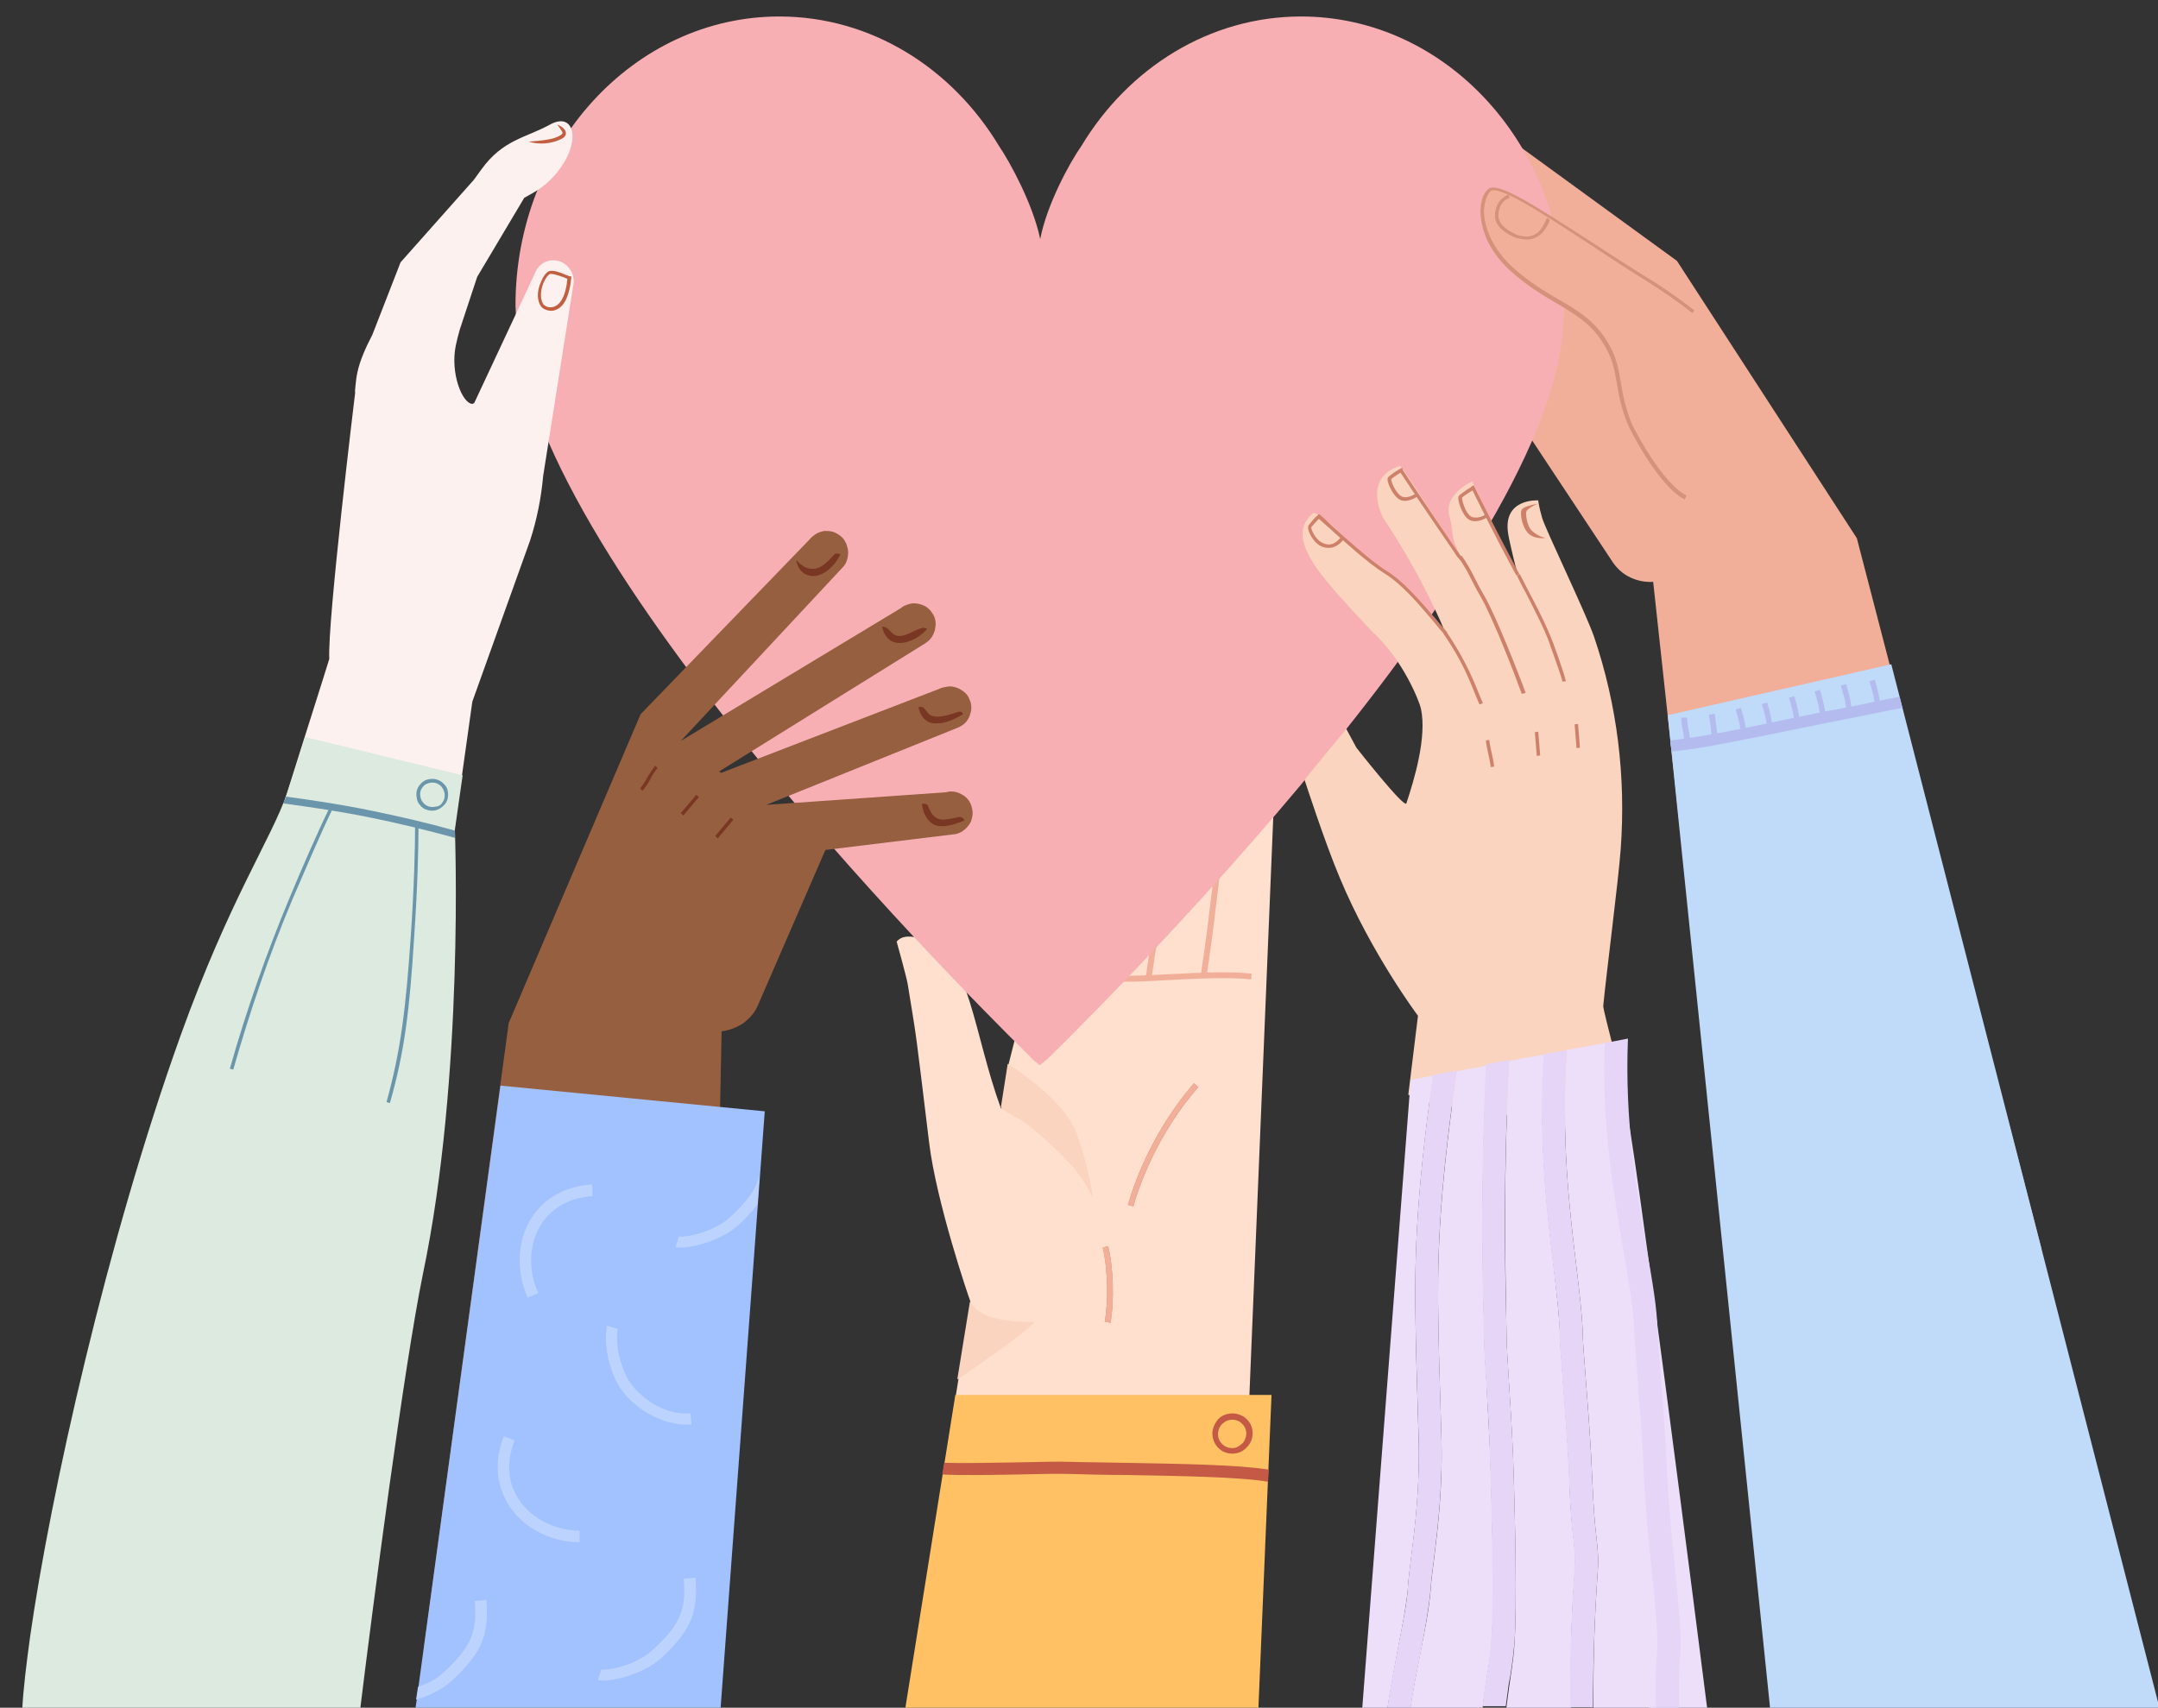 <?xml version="1.0" encoding="utf-8"?>
<!-- Generator: Adobe Illustrator 26.0.0, SVG Export Plug-In . SVG Version: 6.00 Build 0)  -->
<svg version="1.1" id="图层_1" xmlns="http://www.w3.org/2000/svg" xmlns:xlink="http://www.w3.org/1999/xlink" x="0px" y="0px"
	 viewBox="0 0 445 352.2" style="enable-background:new 0 0 445 352.2;" xml:space="preserve">
<rect x="0" y="0" width="445" height="352.2" fill="#333333" stroke="none"/>
<style type="text/css">
	.st0{clip-path:url(#SVGID_00000139282082470902003360000007346803384792572606_);}
	.st1{fill:#FFDFCE;}
	.st2{fill:#E27954;}
	.st3{fill:#F1AF99;}
	.st4{fill:#FAD4BE;}
	.st5{fill:#F8AFB4;}
	.st6{fill:#965F40;}
	.st7{fill:#FDF1EF;}
	.st8{fill:#CE816A;}
	.st9{fill:#793622;}
	.st10{fill:#C15F40;}
	.st11{fill:#D6917A;}
	.st12{fill:#DCEAE0;}
	.st13{fill:#A2C1FF;}
	.st14{fill:#FFC164;}
	.st15{fill:#C0DAF9;}
	.st16{fill:#EDDFFA;}
	.st17{fill:#E6D5F7;}
	.st18{fill:#6A95AB;}
	.st19{fill:#BDD3FF;}
	.st20{fill:#C45A45;}
	.st21{fill:#B4BBEE;}
</style>
<g>
	<defs>
		<rect id="SVGID_1_" y="-54.8" width="445" height="407"/>
	</defs>
	<clipPath id="SVGID_00000112620430724791454110000000277289895444210057_">
		<use xlink:href="#SVGID_1_"  style="overflow:visible;"/>
	</clipPath>
	<g style="clip-path:url(#SVGID_00000112620430724791454110000000277289895444210057_);">
		<path class="st1" d="M262.7,165.1c0,0,0-6-4.2-5.6c-4,0.4-5.5,5.6-5.5,5.6s2.5-16.4-4.2-15.4c-3.8,0.6-4.9,5-4.9,5
			s1.6-10.4-4.2-10.3c-4.1,0.1-6.1,7.9-6.1,7.9s0.3-6.6-4.6-5c-3.3,1-4.1,5.2-4.1,5.2l-16.9,66.9l-19.1,119.9l66.8-4.6L262.7,165.1z
			"/>
		<path class="st1" d="M191.6,235.7c-3-24.6-2.4-20.3-4.4-32.6c-0.2-1.4-2.3-8.9-2.3-8.9c1.5-1.8,4.4-0.9,6.7,0
			c8.3,3.1,9.2,19,14.8,34.4c0,0,3.8,0.1,10.3,7.3c8,8.9,9.8,20.4,8.9,32.3c-0.3,1.2-23.1,7.3-25.5,0.2
			C199.7,267.4,193.1,248,191.6,235.7z"/>
		<path class="st2" d="M225.7,201.8l-1.2-0.2c1.2-7.9,2.7-16.5,4.2-24.7c1.5-8.2,3-16.7,4.2-24.7l1.2,0.2
			c-1.2,7.9-2.7,16.5-4.2,24.7C228.5,185.3,226.9,193.8,225.7,201.8z"/>
		<path class="st3" d="M237.4,202.1l-1.2-0.2c1.2-7.9,2.4-15.9,3.5-23.6c1.1-7.7,2.3-15.7,3.5-23.6l1.2,0.2
			c-1.2,7.9-2.4,15.9-3.5,23.6C239.8,186.1,238.6,194.1,237.4,202.1z"/>
		<path class="st3" d="M248.8,201.4l-1.2-0.2c1.2-7.9,1.8-13.2,2.4-18.2c0.6-5.1,1.2-10.3,2.4-18.3l1.2,0.2
			c-1.2,7.9-1.8,13.2-2.4,18.2S250,193.4,248.8,201.4z"/>
		<path class="st3" d="M231.1,202.5c-2,0-4.1-0.1-6.1-0.3c-4.3-0.5-7.7-0.6-9.4-0.2l-0.2-1.2c1.8-0.3,5.3-0.3,9.7,0.2
			c4.6,0.5,10.6,0.2,16.4-0.1c5.9-0.3,11.9-0.6,16.6-0.1l-0.1,1.2c-4.6-0.5-10.6-0.2-16.4,0.1C238.1,202.3,234.5,202.5,231.1,202.5z
			"/>
		<path class="st2" d="M233.7,248.8l-1.1-0.3c0.9-3.3,4.6-14.7,13.6-25.1l0.9,0.8C238.2,234.4,234.6,245.6,233.7,248.8z"/>
		<path class="st4" d="M213,272.6c-5.1,0.2-11.7-0.9-12.8-4.1H200l-2.6,16C197.5,284.5,215.1,272.5,213,272.6z"/>
		<path class="st4" d="M215.2,234.7c5,4.6,7.1,6.5,10.2,12.3c-0.7-4.4-1.8-8.8-3.3-13c-2.4-7.3-14.3-14.6-14.3-14.6l-1.4,8.9
			C206.8,229.5,209.6,229.6,215.2,234.7z"/>
		<path class="st2" d="M229,272.8l-1.2-0.2c0.8-4.4,0.6-11.1-0.4-15.3l1.1-0.3C229.6,261.3,229.8,268.3,229,272.8z"/>
		<path class="st3" d="M355.6,255.4L340.9,120c-1.6,0.1-3.2-0.2-4.7-0.9c-1.5-0.7-2.7-1.8-3.6-3.1l-19-28.7l-26.1,1.4
			c-0.6,0.1-1.2,0-1.8-0.2c-0.6-0.2-1.1-0.5-1.6-0.9c-0.5-0.4-0.8-0.9-1.1-1.4c-0.3-0.6-0.4-1.2-0.4-1.8c0-0.6,0.1-1.2,0.3-1.8
			c0.2-0.6,0.6-1.1,1-1.5c0.4-0.4,1-0.7,1.5-1c0.6-0.2,1.2-0.3,1.8-0.3l32.7-3.7l-37-8.6c-0.6-0.1-1.2-0.3-1.7-0.6
			c-0.5-0.3-1-0.8-1.3-1.3c-0.3-0.5-0.6-1.1-0.7-1.7c-0.1-0.6-0.1-1.2,0.1-1.8c0.1-0.6,0.4-1.1,0.8-1.6c0.4-0.5,0.8-0.9,1.4-1.2
			c0.5-0.3,1.1-0.5,1.7-0.5c0.6-0.1,1.2,0,1.8,0.2l36.4,4.9l-35-14.5c-0.6-0.2-1.1-0.5-1.6-0.9c-0.5-0.4-0.8-0.9-1.1-1.5
			c-0.2-0.6-0.4-1.2-0.4-1.8c0-0.6,0.1-1.2,0.4-1.8c0.2-0.6,0.6-1.1,1.1-1.5c0.5-0.4,1-0.7,1.6-0.9c0.6-0.2,1.2-0.3,1.8-0.2
			c0.6,0.1,1.2,0.2,1.7,0.6l39,15l-28.5-25c-0.5-0.3-0.9-0.8-1.3-1.3c-0.3-0.5-0.5-1.1-0.6-1.7c-0.1-0.6-0.1-1.2,0.1-1.8
			c0.2-0.6,0.4-1.1,0.8-1.6c0.4-0.5,0.9-0.9,1.4-1.1c0.5-0.3,1.1-0.4,1.7-0.5c0.6,0,1.2,0,1.8,0.3c0.6,0.2,1.1,0.5,1.5,1l40,29.1
			l37.1,57.2L421,257.7L355.6,255.4z"/>
		<path class="st5" d="M268.3,3.4c-18.9,0-35.6,10.6-45.3,26.7c-2.4,3.4-7.1,12-8.5,19.2c-1.5-7.2-6.2-15.8-8.5-19.2
			C196.3,14,179.6,3.4,160.7,3.4c-30,0-54.4,26.7-54.4,59.6c0,0.3,0.2,4.9,0.5,7.1c6.4,51.4,103.4,145.6,106,148.2c0,0,0,0,0,0.1
			l1.6,1.3l1.6-1.3c0,0,0,0,0.1-0.1c2.6-2.6,99.7-96.8,106-148.2c0.3-2.1,0.5-6.8,0.5-7.1C322.7,30.1,298.3,3.4,268.3,3.4z"/>
		<path class="st6" d="M146.3,336.7l2.5-124c1.6-0.2,3.2-0.8,4.5-1.7c1.3-1,2.4-2.2,3-3.7l13.9-32l26.2-3.2c0.6,0,1.2-0.2,1.8-0.5
			c0.5-0.3,1-0.7,1.4-1.2c0.4-0.5,0.7-1,0.8-1.6c0.2-0.6,0.2-1.2,0.1-1.8c-0.1-0.6-0.3-1.2-0.6-1.7c-0.3-0.5-0.8-1-1.3-1.3
			c-0.5-0.3-1.1-0.6-1.7-0.7c-0.6-0.1-1.2-0.1-1.8,0.1L158,166l39.2-15.8c0.6-0.2,1.1-0.5,1.6-0.9c0.5-0.4,0.8-0.9,1.1-1.5
			c0.2-0.6,0.4-1.2,0.4-1.8c0-0.6-0.1-1.2-0.4-1.8c-0.2-0.6-0.6-1.1-1.1-1.5c-0.5-0.4-1-0.7-1.6-0.9s-1.2-0.3-1.8-0.2
			c-0.6,0.1-1.2,0.2-1.8,0.5l-44.9,17.3l-0.4-0.3l42.3-26.3c0.5-0.3,1-0.7,1.4-1.2c0.4-0.5,0.6-1.1,0.8-1.7c0.1-0.6,0.2-1.2,0.1-1.8
			c-0.1-0.6-0.3-1.2-0.7-1.7c-0.3-0.5-0.8-1-1.3-1.3c-0.5-0.3-1.1-0.5-1.7-0.6c-0.6-0.1-1.2-0.1-1.8,0.1c-0.6,0.2-1.2,0.4-1.6,0.8
			l-45.4,27.4l33.2-35.6c0.4-0.4,0.8-0.9,1-1.5c0.2-0.6,0.3-1.2,0.3-1.8c0-0.6-0.2-1.2-0.4-1.8c-0.3-0.6-0.6-1.1-1.1-1.5
			c-0.5-0.4-1-0.7-1.6-0.9c-0.6-0.2-1.2-0.2-1.8-0.2c-0.6,0.1-1.2,0.3-1.7,0.6c-0.5,0.3-1,0.7-1.4,1.2l-34.8,36L104.9,211L87.4,340
			L146.3,336.7z"/>
		<path class="st7" d="M73.2,81.3c0,0-5.7,46.9-5.3,54.6c0,0.4-31.2,97.2-49.7,163.5c-9.4,33.7,52.9,32.7,52.9,32.7l26.3-187.4
			l11.9-33.2c1.4-4.3,2.3-8.8,2.7-13.3l6.2-39.3h0c0-0.2,0.1-0.4,0.1-0.6c0.1-2.5-1.8-4.6-4.1-4.6c-1.8-0.1-3.4,1.1-4,2.9L97.8,83.1
			c-0.1,0.1-0.2,0.1-0.4,0.2c-2.1-0.1-4.6-6.4-3.4-12.1c0.2-1,0.5-2.1,0.8-3.2l3.6-10.9l9.7-16.3c1.9-1.1,4.9-2.4,7.7-6.5
			c3.9-5.6,2.5-11.3-2.4-8.6c-4.9,2.7-9.7,3.1-14.1,9.2c-0.5,0.7-1,1.4-1.6,2.2l-15.1,17L76.8,69c-1.4,2.7-2.6,5.4-3.1,7.8
			c-0.2,0.9-0.3,1.8-0.4,2.8l-0.1,1.1C73.3,81,73.2,81.1,73.2,81.3z"/>
		<path class="st3" d="M350.1,98.7c-7,0.8-13.2-9.6-14.2-11.2c-4.1-7.1-1.4-11.2-5.3-17.2c-4.5-7-11.4-7.6-19.1-14.7
			c-7-6.5-7-14.1-4.5-16.3c2.3-2.1,17.5,9.1,32.6,18.5c10.4,6.5,19.5,14.4,20.9,20.7C362.4,86.9,356.8,97.9,350.1,98.7z"/>
		<path class="st4" d="M290.4,225.8l2-16.3c0,0-9.6-12.8-16.1-28.4c-3.1-7.3-7.3-20.3-7.3-20.3l8.6-10.5l2.1,3.9
			c0,0,9.8,12.5,10.3,11.5c1.6-4.8,4.3-13.7,3-19.6c-0.4-1.7-3.8-10.1-9.8-15.6c-0.6-0.6-8.3-8.7-11.1-12.5
			c-5.8-7.8-3-10.6-1.4-12.1c1.3-1.1,10.3,9.3,14.8,12c4.4,2.6,8.5,8,12.6,12.7c-5.4-13-12.9-23.8-12.9-23.8s-4.4-8.3,3.5-10.7
			c0,0,0.2,0.2,0.5,0.6c2.5,3.4,12.7,19.6,12,18.2c-2.3-4.7-1.4-5.2-2.3-8.4c-1.3-4.6,4.7-7.2,4.7-7.2s4.7,10.5,9.3,19
			c-0.9-3.4-1.9-7.9-1.9-8.2c-1.2-7.4,6.2-6.9,6.2-6.9s0.1,1.2,0.8,3.6c0.7,2.4,9,19.6,10.7,24.5c4.8,14.1,6.6,29,5.5,43.9
			c-0.5,6.7-2.9,25.1-3.6,32.3c0,0.5,1.1,4.9,2.8,11.4C339.1,240.2,290.4,225.8,290.4,225.8z"/>
		<path class="st8" d="M312.7,118.7c-4.6-8.4-9.4-18.2-9.4-18.3l0.6-0.3c0,0.1,4.9,9.9,9.4,18.3L312.7,118.7z"/>
		<path class="st8" d="M301.3,115.6c-0.2,0-0.4-0.3-0.9-0.9c-0.3-0.5-0.8-1.2-1.4-2.1c-1-1.5-2.5-3.6-4.3-6.3
			c-3.1-4.5-6.1-9.2-6.2-9.2l0.6-0.4c4.7,7.1,11.9,17.8,12.4,18.3c-0.1,0-0.1-0.1-0.2-0.1s-0.1,0-0.2,0.1c-0.1,0-0.1,0.1-0.1,0.2
			c0,0.1,0,0.1,0,0.2l0.6-0.3c0.2,0.4,0,0.5-0.1,0.5C301.4,115.5,301.4,115.5,301.3,115.6z"/>
		<path class="st8" d="M297.9,130.9c-0.7-0.8-1.5-1.7-2.2-2.6c-3.3-3.9-6.7-7.9-10.3-10.1c-3.1-1.9-8.2-6.5-11.3-9.3
			c-1.2-1-2.2-2-2.4-2.1c0.1,0,0.1,0,0.2,0l-0.1-0.7c0.3-0.1,0.3-0.1,2.8,2.3c3,2.7,8.1,7.3,11.1,9.2c3.7,2.2,7.1,6.3,10.5,10.2
			c0.7,0.9,1.5,1.7,2.2,2.6L297.9,130.9z"/>
		<path class="st8" d="M313.8,143.1c-1.4-3.9-5.9-15.5-8.4-19.9c-1-1.7-1.6-2.9-2.1-3.9c-0.7-1.5-1.6-2.9-2.5-4.3l0.6-0.4
			c1,1.4,1.8,2.8,2.6,4.4c0.5,1,1.1,2.2,2.1,3.9c2.5,4.4,7.1,16.1,8.5,20L313.8,143.1z"/>
		<path class="st8" d="M305.1,145.3c-0.4-0.8-0.7-1.7-1.1-2.6c-1.2-3-2.7-6.7-6.4-12.1l0.6-0.4c2.6,3.8,4.8,7.9,6.5,12.2
			c0.4,1,0.7,1.8,1.1,2.6L305.1,145.3z"/>
		<path class="st8" d="M322.2,140.6c-0.2-0.9-1.1-3.5-2.6-7.7c-1.1-3.2-3.2-7.1-4.9-10.5c-0.7-1.3-1.4-2.6-1.9-3.7l0.6-0.3
			c0.6,1.1,1.2,2.4,1.9,3.7c1.8,3.4,3.8,7.3,5,10.6c0.6,1.6,2.3,6.3,2.6,7.8L322.2,140.6z"/>
		<path class="st9" d="M150.7,168.6l-3.2,3.8l0.5,0.5l3.2-3.8L150.7,168.6z"/>
		<path class="st9" d="M143.6,163.9l-3.2,3.8l0.5,0.5l3.2-3.8L143.6,163.9z"/>
		<path class="st9" d="M132.5,163.1l-0.5-0.5c0.6-0.7,1.1-1.5,1.5-2.3c0.5-0.8,1-1.6,1.6-2.4l0.5,0.5c-0.6,0.7-1.1,1.5-1.5,2.3
			C133.7,161.5,133.1,162.3,132.5,163.1z"/>
		<path class="st8" d="M318,111c-0.9,0-1.8-0.2-2.5-0.7c-1.5-1-2.2-4.4-1.7-5.2c0.5-0.8,3.3-1.2,3.3-1.2c0,0-2.5,1-2.4,1.9
			c0,1,0.2,1.9,0.6,2.8c0.7,1.6,3.2,2.4,3.4,2.3C318.4,111,318.2,111,318,111z"/>
		<path class="st8" d="M304.2,107.5c-0.5,0-1-0.1-1.4-0.4c-1.3-0.9-2.4-4.1-2-4.8c0.2-0.3,2.7-2.1,3.2-2.1l0,0.7c0,0,0.1,0,0.1,0
			c-0.3,0.1-2.3,1.4-2.6,1.7c-0.1,0.5,0.7,3.2,1.8,3.9c0.9,0.6,2.7,0,3.1-0.5l0.6,0.4C306.5,106.9,305.3,107.5,304.2,107.5z"/>
		<path class="st8" d="M289.7,103.3c-0.5,0-0.9-0.1-1.3-0.4c-1.3-0.9-2.6-3.7-2.2-4.4c0.2-0.4,2.6-2,3-2l0,0.7c0,0,0.1,0,0.1,0
			c-0.3,0.1-2.1,1.3-2.4,1.6c-0.1,0.4,0.8,2.7,2,3.5c0.9,0.6,2.2,0,2.9-0.4c0.2-0.1,0.4-0.2,0.6-0.3l0.1,0.7
			c-0.1,0.1-0.3,0.1-0.4,0.2C291.5,102.9,290.6,103.3,289.7,103.3z"/>
		<path class="st8" d="M274,113c-0.5,0-1-0.1-1.5-0.3c-1.3-0.6-2.2-2-2.6-3.1c-0.2-0.5-0.2-0.9-0.1-1.2c0.1-0.1,1.7-2.3,2.3-2.3
			l0,0.7c0,0,0.1,0,0.1,0c-0.3,0.2-1.6,1.7-1.8,1.9c-0.1,0.4,0.8,2.6,2.4,3.3c1.9,0.9,3.1-0.5,3.7-1.2c0.1-0.1,0.2-0.2,0.3-0.4
			l0.4,0.6c-0.1,0.1-0.2,0.2-0.2,0.3C276.6,111.9,275.5,113,274,113z"/>
		<path class="st3" d="M233.7,248.8l-1.1-0.3c0.9-3.3,4.6-14.7,13.6-25.1l0.9,0.8C238.2,234.4,234.6,245.6,233.7,248.8z"/>
		<path class="st3" d="M229,272.8l-1.2-0.2c0.8-4.4,0.6-11.1-0.4-15.3l1.1-0.3C229.6,261.3,229.8,268.3,229,272.8z"/>
		<path class="st8" d="M325.4,149.3l-0.7,0.1l0.4,4.9l0.7-0.1L325.4,149.3z"/>
		<path class="st8" d="M317.2,150.9l-0.7,0.1l0.4,4.9l0.7-0.1L317.2,150.9z"/>
		<path class="st8" d="M307.4,158.2c-0.1-0.9-0.3-1.8-0.5-2.7c-0.2-0.9-0.4-1.8-0.5-2.8l0.7-0.1c0.1,0.9,0.3,1.8,0.5,2.7
			c0.2,0.9,0.4,1.8,0.5,2.8L307.4,158.2z"/>
		<path class="st10" d="M113.7,64.1c-1,0-1.9-0.5-2.2-1c-1.1-1.8-0.4-4,0-4.8c0.4-1.1,1.1-2.2,1.8-2.4c0.9-0.2,2.3,0.3,3.4,0.8
			c0.3,0.1,0.5,0.2,0.8,0.3l0.3,0l0,0.3c-0.5,5-2.2,6.4-3.5,6.7C114.1,64.1,113.9,64.1,113.7,64.1z M113.7,56.5c-0.1,0-0.2,0-0.3,0
			c-0.3,0.1-0.9,0.8-1.4,2c-0.6,1.6-0.6,3.2,0,4.2c0.2,0.3,1,0.9,2.1,0.6c1.5-0.4,2.6-2.4,2.9-5.8c-0.2-0.1-0.4-0.1-0.7-0.3
			C115.6,57,114.4,56.5,113.7,56.5z"/>
		<path class="st10" d="M111.8,29.6c-1,0-1.9-0.1-2.8-0.4c0,0,3.9-0.2,5.5-0.8c0.5-0.2,1.5-0.6,1.5-1c0-0.3-1.1-1.7-1.1-1.7
			c1.1,0.4,1.8,1.1,1.8,1.8c0,0.9-1.2,1.3-2,1.6C113.8,29.4,112.8,29.6,111.8,29.6z"/>
		<path class="st11" d="M347.4,103c-5.5-2.7-11.7-15.2-11.7-15.4c-1.5-3.6-1.9-6.3-2.3-8.6c-0.5-2.8-0.9-5.3-3-8.5
			c-2.5-3.9-5.8-5.8-9.5-8c-2.9-1.7-6.1-3.6-9.5-6.7c-5.6-5.1-6.1-10.3-6.1-12.3c0-2,0.6-3.7,1.6-4.5c1.8-1.6,8.9,2.9,21.4,11
			c3.8,2.5,7.7,5,11.6,7.4c3.3,2,6.5,4.3,9.5,6.6l-0.4,0.6c-3-2.4-6.2-4.6-9.4-6.6c-3.9-2.4-7.8-5-11.6-7.5
			c-5.2-3.4-10.1-6.6-13.8-8.7c-4.8-2.7-6.3-2.8-6.8-2.4c-0.8,0.7-1.3,2.3-1.4,4c0,3.9,2.2,8.3,5.9,11.7c3.3,3,6.5,4.9,9.4,6.6
			c3.8,2.2,7.2,4.2,9.8,8.2c2.2,3.4,2.6,5.9,3.1,8.8c0.4,2.3,0.8,4.9,2.2,8.5c0.4,1,6.4,12.6,11.4,15L347.4,103z"/>
		<path class="st11" d="M314.8,49.4c-0.8,0-1.6-0.2-2.3-0.4c0,0-3.9-1.4-4.2-4.1c-0.2-1.8,0.7-4,2.8-4.8l0.2,0.7
			c-2,0.7-2.4,2.8-2.3,4c0.3,2.3,3.7,3.5,3.7,3.6c4.1,1.4,5.3-1.4,6-2.8c0.1-0.3,0.2-0.5,0.4-0.7l0.5,0.5c-0.1,0.2-0.2,0.3-0.2,0.5
			C318.9,46.9,317.7,49.4,314.8,49.4z"/>
		<path class="st9" d="M167.7,118.8c-0.3,0-0.5,0-0.8-0.1c-1.5-0.3-2.5-1.6-2.7-3.2c0,0,0.6,0.6,0.8,0.8c0.9,0.7,1.3,0.9,2.2,1
			c1.8,0.2,3.1-1,4.9-3c0.2-0.3,1.2,0,1.2,0C172.2,116.7,169.9,118.8,167.7,118.8z"/>
		<path class="st9" d="M185.6,132.6c-0.3,0-0.7,0-1-0.1c-1.4-0.3-2.4-1.6-2.7-3.3c0,0,0.7,0.1,1.1,0.4c0.8,0.7,1.1,1.3,1.9,1.5
			c1.8,0.4,3.3-1.1,5.3-1.6c0.3-0.1,1,0.2,1,0.2C189.9,131.2,187.7,132.6,185.6,132.6z"/>
		<path class="st9" d="M193.2,149.2c-0.4,0-0.7,0-1.1-0.1c-1.4-0.3-2.4-1.6-2.7-3.3c0,0,0.9-0.1,1.2,0.3c0.7,0.9,1,1.4,1.8,1.6
			c1.4,0.3,2.8-0.1,5.3-0.9c0.7-0.2,0.9,0.5,0.9,0.5C196.6,148.5,194.8,149.2,193.2,149.2z"/>
		<path class="st9" d="M194.3,170.4c-0.7,0-1.4-0.1-2-0.5c-1.6-1.1-2-2.8-2.2-4.1c0,0,0.9-0.2,1.2,0.3c0.6,1.4,0.9,2,1.8,2.6
			c1,0.6,2.4,0.3,4.7-0.2c0.7-0.1,1.1,0.7,1.1,0.7C198.1,169.5,196.1,170.4,194.3,170.4z"/>
		<path class="st12" d="M93.8,171.1l1.6-11.2l-32.5-7.9c-1.1,3.4-2.2,7.4-3.7,11.6c-3.3,9.5-11.8,21.8-21.9,49.8
			C22,256,10.4,308.2,6.2,337.6c-0.8,5.9-1.4,10.9-1.6,14.7h69.7c2.6-21.2,9-70.4,12.9-89.5C95.8,221.8,93.8,171.1,93.8,171.1z"/>
		<path class="st13" d="M103.2,223.9L85.7,352.2h62.9l9.1-123L103.2,223.9z"/>
		<path class="st14" d="M197,287.7l-10.3,64.5h72.8l2.7-64.5H197z"/>
		<path class="st15" d="M343.9,147.5L365,352.2h80.3L390,137L343.9,147.5z"/>
		<path class="st16" d="M341.8,340.6c0.2-3.3-0.4-9.5-1.1-16.7c-0.7-6.6-1.4-14.1-1.7-21.1c-0.2-5.4-0.8-13.2-1.3-19.5
			c-0.3-4.4-0.6-7.6-0.6-8.8c-0.1-4.3-1.1-9.9-2.2-16.4c-2-11.6-4.5-25.9-3.9-43l1.7-0.3l-12,2.2l2.4-0.4c-1.2,18,0.5,32.4,1.9,44.1
			c0.7,5.8,1.3,10.8,1.4,15c0,1.1,0.3,4.6,0.6,8.7c0.5,6.4,1.1,14.4,1.3,19.9c0.3,6.9,0.6,10.3,0.9,12.8c0.3,2.7,0.5,4.4,0.2,8
			c-0.6,8.7-0.9,17.8-0.8,27.1h13C341.5,348.3,341.5,344.5,341.8,340.6z"/>
		<path class="st16" d="M329.1,228.3c-0.7,17.1,1.8,31.5,3.8,43.1c1.2,6.6,2.2,12.4,2.3,17.1c0,1.1,0.3,4.5,0.6,8.5
			c0.5,6.3,1.1,14.2,1.3,19.7c0.3,6.8,1,14.2,1.7,20.8c0.8,7.4,1.4,13.8,1.1,17.5c-0.3,3.7-0.4,7.5-0.1,11.3h14
			c-4.9-39-16.8-131.7-18.7-139L329.1,228.3z"/>
		<path class="st16" d="M324.7,324.7c0.2-3.2,0.1-4.5-0.2-7.2c-0.3-2.6-0.7-6-0.9-13.1c-0.2-5.4-0.8-13.3-1.3-19.7
			c-0.3-4.5-0.6-7.7-0.6-8.9c-0.1-4-0.7-8.9-1.3-14.5c-1.4-11.6-3.1-26-2-43.8l-9.4,1.7l2.2-0.4c-1.2,23.7-0.8,40.7-0.6,53.2
			c0,1.7,0.1,3.2,0.1,4.7c0,1.2,0.2,3.9,0.4,7.5c0.3,4.8,0.7,10.8,0.9,16.1c0.5,13.7,0.8,31.6,0.3,38.6c-0.2,3.4-0.7,6.2-1.1,9
			c-0.2,1.4-0.4,2.9-0.6,4.5h13.4C323.8,342.7,324,333.6,324.7,324.7z"/>
		<path class="st16" d="M307.6,338.4c0.5-6.8,0.2-24.5-0.3-38c-0.2-5.2-0.6-11.1-0.8-15.9c-0.2-3.6-0.4-6.4-0.4-7.6
			c0-1.5-0.1-3-0.1-4.7c-0.3-11.7-0.6-29.1,0.5-52.4l-15.6,2.9l-10,129.7h5.2c0.7-4.5,1.5-8.7,2.2-12.5c0.9-4.7,1.7-8.8,2-12.2
			c0.1-1.9,0.4-4,0.7-6.5c0.8-6.4,1.9-15.2,1.5-25.6c-0.3-9.4-0.6-20.3-0.6-22.7c-0.2-11.9-0.1-24.8,3.6-51l4.9-0.9
			c-3.9,26.9-4,39.9-3.8,51.8c0,2.4,0.3,13.2,0.6,22.6c0.4,10.8-0.7,19.8-1.5,26.3c-0.3,2.4-0.6,4.5-0.7,6.3
			c-0.3,3.7-1.1,7.9-2.1,12.8c-0.7,3.6-1.5,7.5-2.1,11.6h14.9c0.2-1.8,0.5-3.5,0.7-5.2C306.9,344.2,307.4,341.6,307.6,338.4z"/>
		<path class="st17" d="M295,327.8c0.1-1.8,0.4-3.9,0.7-6.3c0.8-6.6,1.9-15.5,1.5-26.3c-0.3-9.3-0.6-20.2-0.6-22.6
			c-0.2-12-0.1-24.9,3.8-51.8l-4.9,0.9c-3.7,26.2-3.8,39.1-3.6,51c0,2.4,0.3,13.3,0.6,22.7c0.4,10.4-0.7,19.2-1.5,25.6
			c-0.3,2.5-0.6,4.7-0.7,6.5c-0.2,3.4-1.1,7.5-2,12.2c-0.7,3.8-1.6,8-2.2,12.5h4.8c0.6-4.2,1.4-8.1,2.1-11.6
			C293.9,335.7,294.7,331.4,295,327.8z"/>
		<path class="st17" d="M312.3,338.7c0.5-7,0.2-24.9-0.3-38.6c-0.2-5.2-0.6-11.2-0.9-16.1c-0.2-3.5-0.4-6.3-0.4-7.5
			c0-1.5-0.1-3-0.1-4.7c-0.3-12.5-0.6-29.5,0.6-53.2l-2.2,0.4l-2.6,0.5c-1.1,23.3-0.8,40.7-0.5,52.4c0,1.7,0.1,3.2,0.1,4.7
			c0,1.3,0.2,4.1,0.4,7.6c0.3,4.8,0.7,10.8,0.8,15.9c0.5,13.6,0.8,31.3,0.3,38c-0.2,3.2-0.6,5.8-1.1,8.6c-0.3,1.7-0.5,3.4-0.7,5.2
			h4.8c0.2-1.5,0.4-3,0.6-4.5C311.6,345,312,342.1,312.3,338.7z"/>
		<path class="st17" d="M329.4,325.1c0.3-3.7,0.1-5.3-0.2-8c-0.3-2.5-0.6-5.9-0.9-12.8c-0.2-5.5-0.8-13.4-1.3-19.9
			c-0.3-4.1-0.6-7.6-0.6-8.7c-0.1-4.2-0.7-9.2-1.4-15c-1.4-11.7-3.1-26.1-1.9-44.1l-2.4,0.4l-2.4,0.4c-1.1,17.9,0.6,32.2,2,43.8
			c0.7,5.7,1.3,10.5,1.3,14.5c0,1.2,0.3,4.5,0.6,8.9c0.5,6.4,1.1,14.3,1.3,19.7c0.3,7.1,0.6,10.6,0.9,13.1c0.3,2.6,0.4,3.9,0.2,7.2
			c-0.6,8.8-0.9,18-0.8,27.5h4.7C328.5,342.9,328.8,333.8,329.4,325.1z"/>
		<path class="st17" d="M346.5,340.9c0.3-3.7-0.4-10.1-1.1-17.5c-0.7-6.5-1.4-13.9-1.7-20.8c-0.2-5.5-0.8-13.4-1.3-19.7
			c-0.3-4-0.6-7.4-0.6-8.5c-0.1-4.7-1.1-10.4-2.3-17.1c-2-11.6-4.5-26-3.8-43.1l-3.1,0.6l-1.7,0.3c-0.6,17.2,1.9,31.4,3.9,43
			c1.1,6.5,2.1,12,2.2,16.4c0,1.2,0.3,4.4,0.6,8.8c0.5,6.3,1.1,14.1,1.3,19.5c0.3,7,1,14.5,1.7,21.1c0.7,7.2,1.4,13.4,1.1,16.7
			c-0.3,3.9-0.4,7.7-0.2,11.6h4.7C346.2,348.5,346.2,344.7,346.5,340.9z"/>
		<path class="st18" d="M89.1,167.2c-0.6,0-1.3-0.2-1.8-0.5c-0.5-0.4-1-0.9-1.2-1.5c-0.2-0.6-0.3-1.3-0.2-1.9
			c0.1-0.6,0.4-1.2,0.9-1.7c0.5-0.5,1-0.8,1.7-0.9c0.6-0.1,1.3-0.1,1.9,0.2c0.6,0.2,1.1,0.7,1.5,1.2c0.4,0.5,0.5,1.2,0.5,1.8
			c0,0.9-0.3,1.7-1,2.3C90.8,166.8,90,167.2,89.1,167.2z M89.1,161.4c-0.5,0-1,0.2-1.4,0.4c-0.4,0.3-0.7,0.7-0.9,1.1
			c-0.2,0.5-0.2,1-0.1,1.5s0.3,0.9,0.7,1.3c0.4,0.4,0.8,0.6,1.3,0.7c0.5,0.1,1,0,1.5-0.1s0.9-0.5,1.1-0.9c0.3-0.4,0.4-0.9,0.4-1.4
			c0-0.7-0.3-1.3-0.7-1.8C90.4,161.6,89.8,161.4,89.1,161.4z"/>
		<path class="st18" d="M58.4,165.7c6,0.8,12,1.7,17.9,2.9c5.9,1.2,11.7,2.6,17.5,4.2c0-0.7,0-1.2,0-1.5c-5.7-1.6-11.4-2.9-17.2-4.1
			c-5.8-1.2-11.7-2.1-17.6-2.9C58.8,164.8,58.6,165.2,58.4,165.7z"/>
		<path class="st18" d="M48.1,220.6l-0.7-0.2c3.4-12,7.5-23.7,12.3-35.2c2.4-5.8,5.9-13.8,8.2-18.5l0.6,0.3
			c-2.3,4.7-5.7,12.7-8.2,18.5C55.5,196.9,51.5,208.7,48.1,220.6z"/>
		<path class="st18" d="M80.4,227.5l-0.7-0.2c3-10.8,4-19.6,5-34.1c0.7-10,0.9-18.6,0.9-22.9h0.7c0,4.4-0.2,13-0.9,23
			C84.5,207.8,83.5,216.7,80.4,227.5z"/>
		<path class="st19" d="M108.8,267.6c-2.9-6.6-1.9-14.1,2.6-18.7c3.6-3.7,8.2-4.5,10.7-4.6l0.1,2.4c-1.7,0.1-5.9,0.6-9.1,3.9
			c-3.8,3.9-4.7,10.4-2.1,16.1L108.8,267.6z"/>
		<path class="st19" d="M119.5,318.1c-7.2-0.1-13.6-4.2-15.9-10.3c-1.9-4.9-0.6-9.4,0.3-11.6l2.2,0.9c-0.6,1.6-2,5.6-0.3,9.9
			c2,5.1,7.5,8.6,13.7,8.7L119.5,318.1z"/>
		<path class="st19" d="M141.6,293.8c-6.8,0-12.6-5.1-14.4-8.7c-2.5-4.9-2.5-10.1-2-11.7l2.2,0.7c-0.3,0.8-0.5,5.3,1.9,10
			c1.4,2.8,6.7,7.9,13.1,7.4l0.2,2.4C142.3,293.8,141.9,293.8,141.6,293.8z"/>
		<path class="st19" d="M124.5,346.6c-0.4,0-0.8,0-1.2-0.1l0.7-2.2c1,0.3,7-0.7,10.6-4c6.3-5.7,6.8-9.1,6.4-14.7l2.4-0.2
			c0.5,6.6-0.4,10.5-7.2,16.7C132.9,345,127.3,346.6,124.5,346.6z"/>
		<path class="st19" d="M93.1,346.7c6.7-6.1,7.7-10.1,7.2-16.7l-2.4,0.2c0.4,5.7-0.1,9-6.4,14.7c-1.5,1.4-3.4,2.4-5.3,3l-0.4,2.6
			C88.4,349.8,91.1,348.5,93.1,346.7z"/>
		<path class="st19" d="M150.6,251c-3.6,3.3-9.6,4.3-10.6,4l-0.7,2.2c0.4,0.1,0.7,0.1,1.1,0.1c2.6,0,8.2-1.4,11.8-4.6
			c1.5-1.3,2.8-2.7,4-4.3l0.4-5.9C155.9,245.2,154.2,247.7,150.6,251z"/>
		<path class="st20" d="M254.1,299.8c-0.8,0-1.6-0.2-2.3-0.7c-0.7-0.5-1.2-1.1-1.5-1.9c-0.3-0.8-0.4-1.6-0.2-2.4
			c0.2-0.8,0.6-1.5,1.1-2.1c0.6-0.6,1.3-1,2.1-1.1c0.8-0.2,1.6-0.1,2.4,0.2c0.8,0.3,1.4,0.8,1.9,1.5c0.5,0.7,0.7,1.5,0.7,2.3
			c0,1.1-0.4,2.1-1.2,2.9C256.3,299.4,255.2,299.8,254.1,299.8z M254.1,292.8c-0.6,0-1.2,0.2-1.6,0.5c-0.5,0.3-0.9,0.8-1.1,1.3
			c-0.2,0.5-0.3,1.1-0.2,1.7c0.1,0.6,0.4,1.1,0.8,1.5c0.4,0.4,0.9,0.7,1.5,0.8c0.6,0.1,1.2,0.1,1.7-0.2s1-0.6,1.3-1.1
			c0.3-0.5,0.5-1.1,0.5-1.6c0-0.8-0.3-1.5-0.9-2.1C255.6,293.1,254.9,292.8,254.1,292.8z"/>
		<path class="st20" d="M261.6,303.1c-6.1-1-18-1.2-29.5-1.4c-3.9-0.1-7.6-0.1-11-0.2c-2.7-0.1-6.8,0-11.2,0.1
			c-5.3,0.1-11.1,0.2-15.2,0.1l-0.4,2.4c4.1,0.2,9.9,0.1,15.6,0c4.3-0.1,8.4-0.2,11.1-0.1c3.3,0.1,7,0.2,11,0.2
			c11.2,0.2,23.7,0.4,29.5,1.4L261.6,303.1z"/>
		<path class="st21" d="M347.3,153.1c0-0.8-0.1-1.6-0.3-2.5c-0.2-0.9-0.3-1.7-0.3-2.6l1.2,0c0,0.8,0.1,1.6,0.3,2.5
			c0.2,0.9,0.3,1.7,0.3,2.6L347.3,153.1z"/>
		<path class="st21" d="M353,152.4c-0.1-1.4-0.2-2.8-0.5-4.1c0-0.3-0.1-0.6-0.1-0.9l1.2-0.2c0,0.3,0.1,0.6,0.1,0.9
			c0.2,1.4,0.4,2.8,0.5,4.3L353,152.4z"/>
		<path class="st21" d="M359,151.4c0-1.3-0.5-3.1-0.9-4.4c-0.1-0.3-0.1-0.5-0.2-0.7l1.1-0.3c0.1,0.2,0.1,0.5,0.2,0.7
			c0.4,1.4,0.9,3.3,0.9,4.7L359,151.4z"/>
		<path class="st21" d="M364.4,150.3c0-1.3-0.5-3.1-0.9-4.4c-0.1-0.3-0.1-0.5-0.2-0.7l1.1-0.3c0.1,0.2,0.1,0.5,0.2,0.7
			c0.4,1.4,0.9,3.3,0.9,4.7L364.4,150.3z"/>
		<path class="st21" d="M370,149c0-1.3-0.5-3.1-0.9-4.4c-0.1-0.3-0.1-0.5-0.2-0.7l1.1-0.3c0.1,0.2,0.1,0.5,0.2,0.7
			c0.4,1.4,0.9,3.3,0.9,4.7L370,149z"/>
		<path class="st21" d="M375.3,147.7c0-1.3-0.5-3.1-0.9-4.4c-0.1-0.3-0.1-0.5-0.2-0.7l1.1-0.3c0.1,0.2,0.1,0.5,0.2,0.7
			c0.4,1.4,0.9,3.3,0.9,4.7L375.3,147.7z"/>
		<path class="st21" d="M380.7,146.5c0-1.3-0.5-3.1-0.9-4.4c-0.1-0.3-0.1-0.5-0.2-0.7l1.1-0.3c0.1,0.2,0.1,0.5,0.2,0.7
			c0.4,1.4,0.9,3.3,0.9,4.7L380.7,146.5z"/>
		<path class="st21" d="M386.6,145.6c0-1.3-0.5-3.1-0.9-4.4c-0.1-0.3-0.1-0.5-0.2-0.7l1.1-0.3c0.1,0.2,0.1,0.5,0.2,0.7
			c0.4,1.4,0.9,3.3,0.9,4.7L386.6,145.6z"/>
		<path class="st21" d="M344.7,155c6.4-0.6,16.6-2.8,24.6-4.4c3.1-0.6,5.7-1.2,7.3-1.5c3.8-0.7,7.1-1.4,9.6-1.9
			c2.4-0.5,4.4-0.9,6.1-1.2l-0.6-2.3c-1.7,0.3-3.7,0.7-6,1.2c-2.7,0.6-5.8,1.2-9.6,1.9c-1.7,0.3-4.3,0.9-7.4,1.5
			c-7.5,1.6-18,3.8-24.3,4.4L344.7,155z"/>
	</g>
</g>
</svg>

